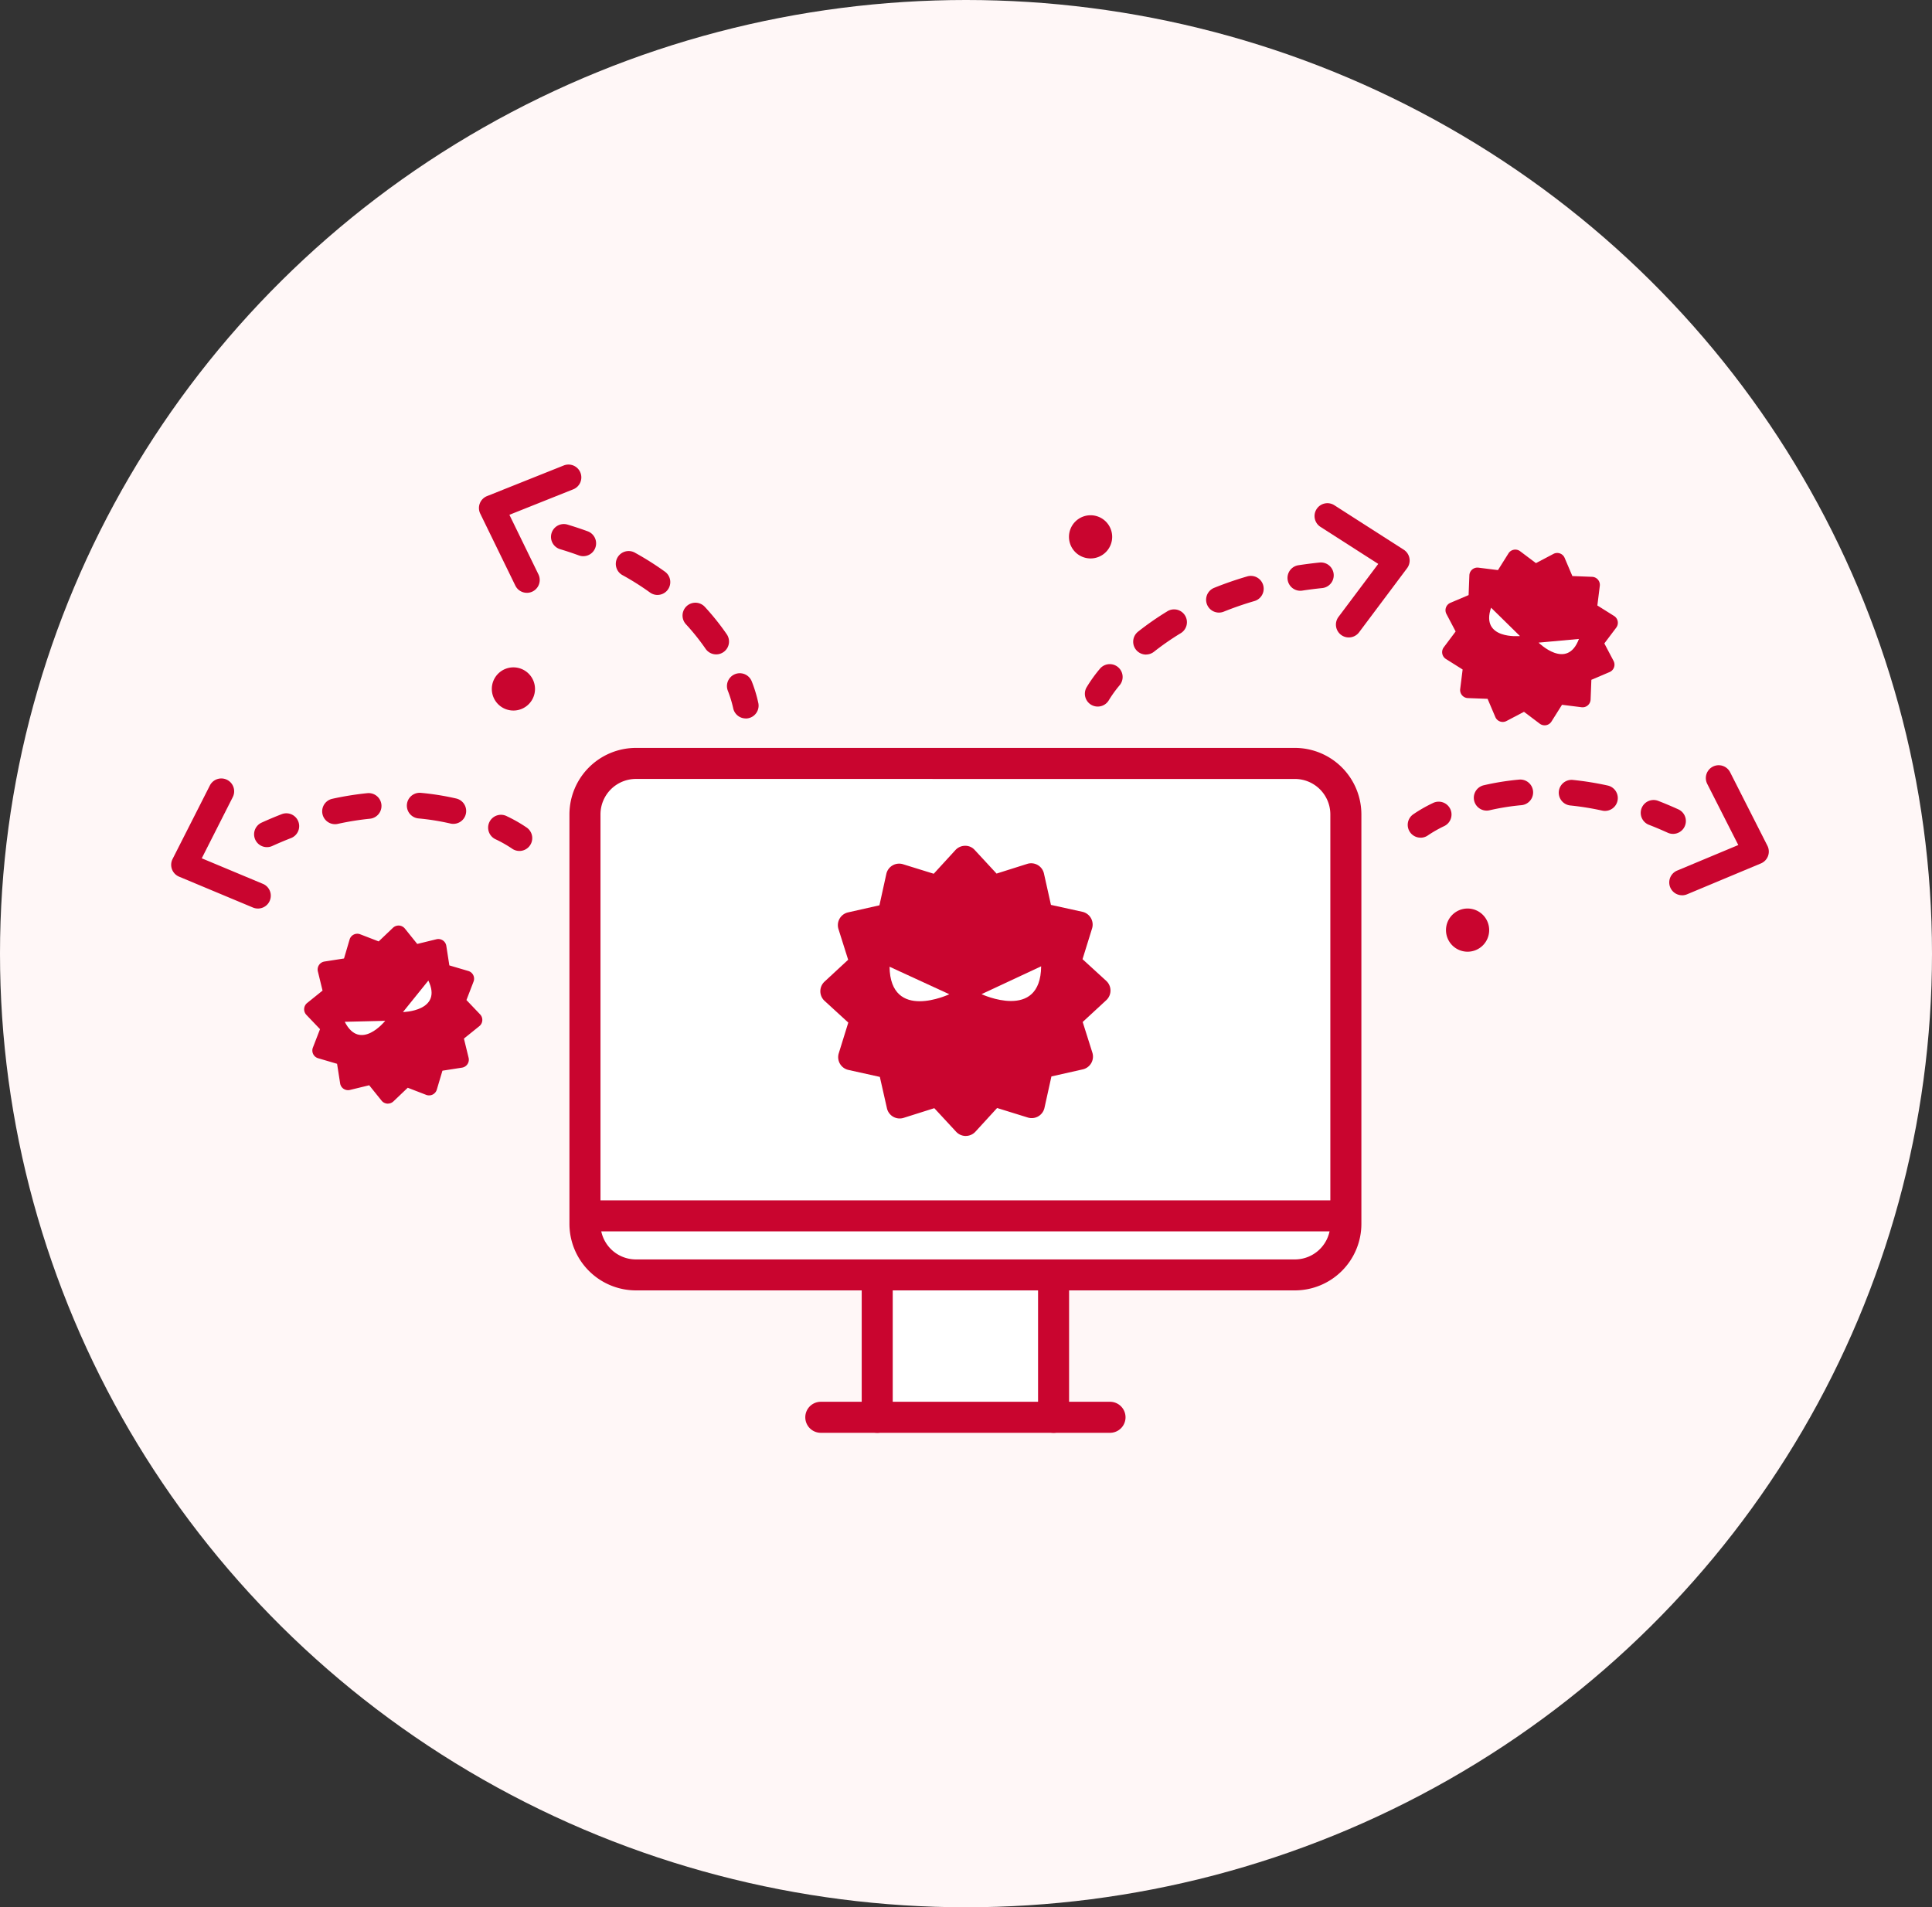<svg xmlns="http://www.w3.org/2000/svg" xmlns:xlink="http://www.w3.org/1999/xlink" width="158" height="156" viewBox="0 0 158 156"><rect x="0" y="0" width="158" height="156" fill="#333333" stroke="none"/><defs><clipPath id="a"><rect width="130.654" height="79.192" fill="none"/></clipPath></defs><g transform="translate(-296 -1566)"><ellipse cx="79" cy="78" rx="79" ry="78" transform="translate(296 1566)" fill="#fff7f7"/><g transform="translate(310 1603.999)"><rect width="14.423" height="11.588" transform="translate(57.739 66.336)" fill="#fff"/><rect width="60.435" height="39.653" transform="translate(34.363 25.673)" fill="#fff"/><g transform="translate(0 0.001)"><g clip-path="url(#a)"><path d="M97.836,71.771H43.947a5.445,5.445,0,0,1-5.438-5.435V32.84A5.445,5.445,0,0,1,43.948,27.4H97.836a5.445,5.445,0,0,1,5.439,5.439V66.332a5.445,5.445,0,0,1-5.439,5.439M43.948,29.938a2.9,2.9,0,0,0-2.9,2.9v33.5a2.9,2.9,0,0,0,2.9,2.9H97.836a2.9,2.9,0,0,0,2.9-2.9V32.84a2.9,2.9,0,0,0-2.9-2.9Z" transform="translate(-5.94 -4.227)" fill="#c9052f"/><path d="M86.264,93.173H62.542a1.269,1.269,0,0,1,0-2.537H86.264a1.269,1.269,0,0,1,0,2.537" transform="translate(-9.451 -13.981)" fill="#c9052f"/><path d="M85.092,91.108a1.269,1.269,0,0,1-1.269-1.269V78.51a1.269,1.269,0,1,1,2.537,0v11.33a1.269,1.269,0,0,1-1.269,1.269" transform="translate(-12.93 -11.915)" fill="#c9052f"/><path d="M68.04,91.108a1.268,1.268,0,0,1-1.269-1.269V78.51a1.269,1.269,0,0,1,2.537,0v11.33a1.268,1.268,0,0,1-1.269,1.269" transform="translate(-10.3 -11.915)" fill="#c9052f"/><path d="M101.88,73.693H39.962a1.269,1.269,0,0,1,0-2.537H101.88a1.269,1.269,0,1,1,0,2.537" transform="translate(-5.968 -10.976)" fill="#c9052f"/><path d="M55.275,23.873a1.051,1.051,0,0,1-1.031-.857,9.714,9.714,0,0,0-.442-1.432,1.05,1.05,0,0,1,1.962-.748,11.128,11.128,0,0,1,.545,1.8,1.05,1.05,0,0,1-.842,1.223,1.06,1.06,0,0,1-.192.018" transform="translate(-8.288 -3.11)" fill="#c9052f"/><path d="M51.21,16.817a1.049,1.049,0,0,1-.866-.455,18.158,18.158,0,0,0-1.62-2.023,1.05,1.05,0,0,1,1.542-1.425,20.171,20.171,0,0,1,1.808,2.257,1.05,1.05,0,0,1-.864,1.646m-4.8-4.861a1.05,1.05,0,0,1-.614-.2,21.9,21.9,0,0,0-2.211-1.4A1.05,1.05,0,1,1,44.6,8.52a23.934,23.934,0,0,1,2.423,1.535,1.05,1.05,0,0,1-.616,1.9" transform="translate(-6.64 -1.294)" fill="#c9052f"/><path d="M39.358,8.379A1.05,1.05,0,0,1,39,8.315q-.746-.273-1.55-.515a1.05,1.05,0,0,1,.607-2.01q.863.26,1.662.552a1.05,1.05,0,0,1-.359,2.037" transform="translate(-5.661 -0.887)" fill="#c9052f"/><path d="M33.681,10.488a1.049,1.049,0,0,1-.945-.59l-2.87-5.886a1.05,1.05,0,0,1,.555-1.435l6.26-2.5a1.05,1.05,0,1,1,.779,1.95L32.25,4.107l2.374,4.871a1.051,1.051,0,0,1-.943,1.511" transform="translate(-4.591 0)" fill="#c9052f"/><path d="M89.4,22.768a1.049,1.049,0,0,1-.914-1.564,11.656,11.656,0,0,1,1.088-1.521A1.05,1.05,0,0,1,91.2,21.016a9.944,9.944,0,0,0-.884,1.223,1.051,1.051,0,0,1-.914.529" transform="translate(-13.629 -2.977)" fill="#c9052f"/><path d="M94.072,17.2a1.05,1.05,0,0,1-.652-1.873,23.91,23.91,0,0,1,2.368-1.649,1.05,1.05,0,1,1,1.094,1.791,22.023,22.023,0,0,0-2.159,1.5,1.048,1.048,0,0,1-.651.227m5.963-3.429a1.05,1.05,0,0,1-.392-2.024c.869-.351,1.781-.666,2.706-.936a1.05,1.05,0,0,1,.589,2.016c-.859.25-1.7.542-2.51.868a1.051,1.051,0,0,1-.392.076" transform="translate(-14.349 -1.662)" fill="#c9052f"/><path d="M108.993,11.78a1.05,1.05,0,0,1-.157-2.088c.561-.085,1.136-.16,1.729-.221a1.05,1.05,0,1,1,.217,2.089q-.837.086-1.628.207a1.026,1.026,0,0,1-.16.013" transform="translate(-16.651 -1.46)" fill="#c9052f"/><path d="M120.622,35.545a1.049,1.049,0,0,1-.618-1.9,11.608,11.608,0,0,1,1.62-.93,1.05,1.05,0,1,1,.923,1.886,10.127,10.127,0,0,0-1.313.747,1.053,1.053,0,0,1-.611.2" transform="translate(-18.444 -5.03)" fill="#c9052f"/><path d="M136.685,33.026A1.039,1.039,0,0,1,136.46,33a23.048,23.048,0,0,0-2.631-.422,1.05,1.05,0,0,1,.21-2.089,25.152,25.152,0,0,1,2.872.461,1.05,1.05,0,0,1-.225,2.075M127.007,33a1.05,1.05,0,0,1-.235-2.073,21.568,21.568,0,0,1,2.892-.463,1.05,1.05,0,0,1,.189,2.092,19.477,19.477,0,0,0-2.609.417,1.028,1.028,0,0,1-.237.027" transform="translate(-19.429 -4.699)" fill="#c9052f"/><path d="M144.746,35.211a1.052,1.052,0,0,1-.433-.094q-.765-.348-1.506-.636a1.05,1.05,0,1,1,.761-1.956q.794.308,1.613.68a1.05,1.05,0,0,1-.435,2.006" transform="translate(-21.925 -5.006)" fill="#c9052f"/><path d="M113.356,14.715a1.05,1.05,0,0,1-.839-1.68L115.768,8.7l-4.724-3.028A1.05,1.05,0,0,1,112.176,3.9l5.676,3.638a1.05,1.05,0,0,1,.274,1.514L114.2,14.294a1.048,1.048,0,0,1-.841.42" transform="translate(-17.054 -0.577)" fill="#c9052f"/><path d="M145.907,39.711a1.05,1.05,0,0,1-.405-2.019l5-2.09L147.962,30.6a1.05,1.05,0,0,1,1.873-.95l3.05,6.012a1.05,1.05,0,0,1-.532,1.444l-6.041,2.526a1.055,1.055,0,0,1-.4.081" transform="translate(-22.344 -4.485)" fill="#c9052f"/><path d="M33.212,36.83a1.05,1.05,0,0,1-.614-.2,10.176,10.176,0,0,0-1.313-.746A1.05,1.05,0,1,1,32.208,34a11.755,11.755,0,0,1,1.621.93,1.05,1.05,0,0,1-.617,1.9" transform="translate(-4.735 -5.228)" fill="#c9052f"/><path d="M15.648,34.308a1.05,1.05,0,0,1-.225-2.075,25.28,25.28,0,0,1,2.872-.461,1.05,1.05,0,0,1,.21,2.09,22.989,22.989,0,0,0-2.631.422,1.037,1.037,0,0,1-.226.025m9.68-.026a1.046,1.046,0,0,1-.238-.027,19.538,19.538,0,0,0-2.61-.418,1.05,1.05,0,0,1,.191-2.092,21.651,21.651,0,0,1,2.892.463,1.05,1.05,0,0,1-.236,2.073" transform="translate(-2.252 -4.897)" fill="#c9052f"/><path d="M9.069,36.494a1.05,1.05,0,0,1-.436-2.006q.818-.372,1.613-.68a1.05,1.05,0,1,1,.762,1.956q-.741.289-1.505.635a1.041,1.041,0,0,1-.434.095" transform="translate(-1.237 -5.204)" fill="#c9052f"/><path d="M7.092,40.994a1.056,1.056,0,0,1-.405-.081L.644,38.386a1.05,1.05,0,0,1-.531-1.444l3.05-6.012a1.05,1.05,0,1,1,1.873.95L2.5,36.885l5,2.09a1.05,1.05,0,0,1-.405,2.019" transform="translate(0 -4.683)" fill="#c9052f"/><path d="M85.624,48.9,83.2,51.146l1,3.155-3.228.728-.711,3.232-3.161-.98-2.234,2.44L72.61,57.295l-3.155,1-.728-3.229-3.232-.71.98-3.161-2.44-2.234,2.427-2.248-1-3.155,3.229-.729.711-3.232,3.16.98,2.235-2.44,2.247,2.428,3.155-1,.729,3.228,3.232.711-.98,3.161Z" transform="translate(-9.877 -5.882)" fill="#c9052f"/><path d="M74.663,60.6a1.073,1.073,0,0,1-.786-.343l-1.787-1.93-2.507.792a1.069,1.069,0,0,1-1.367-.785l-.58-2.565L65.069,55.2a1.071,1.071,0,0,1-.793-1.362l.78-2.512-1.941-1.776a1.072,1.072,0,0,1,0-1.576l1.93-1.786-.792-2.508a1.071,1.071,0,0,1,.785-1.367l2.564-.579.565-2.568a1.071,1.071,0,0,1,1.363-.792l2.513.779,1.776-1.939a1.072,1.072,0,0,1,.787-.348,1.017,1.017,0,0,1,.788.343l1.787,1.93,2.508-.793a1.07,1.07,0,0,1,1.367.785L81.63,41.7l2.569.565a1.072,1.072,0,0,1,.793,1.362l-.78,2.513,1.94,1.776a1.073,1.073,0,0,1,.005,1.575l-1.932,1.787.792,2.508a1.072,1.072,0,0,1-.786,1.367l-2.563.578L81.1,58.3a1.071,1.071,0,0,1-1.362.792l-2.512-.779L75.453,60.25a1.073,1.073,0,0,1-.787.348Zm-2.248-4.57a1.073,1.073,0,0,1,.787.343l1.457,1.575,1.45-1.582a1.072,1.072,0,0,1,1.107-.3l2.048.634.46-2.094a1.073,1.073,0,0,1,.81-.814l2.092-.473-.646-2.044a1.072,1.072,0,0,1,.293-1.108l1.575-1.458-1.582-1.45a1.073,1.073,0,0,1-.3-1.107L82.6,44.1l-2.094-.461a1.07,1.07,0,0,1-.815-.81l-.472-2.092-2.044.647a1.07,1.07,0,0,1-1.107-.293l-1.458-1.575L73.159,41.1a1.069,1.069,0,0,1-1.107.3l-2.047-.635-.461,2.095a1.073,1.073,0,0,1-.81.814l-2.093.472.648,2.045a1.074,1.074,0,0,1-.3,1.109L65.42,48.757,67,50.207a1.073,1.073,0,0,1,.3,1.106l-.635,2.048,2.094.461a1.069,1.069,0,0,1,.814.809l.472,2.092,2.046-.646a1.083,1.083,0,0,1,.321-.05" transform="translate(-9.682 -5.687)" fill="#c9052f"/><path d="M69.461,48.561l4.889,2.251s-4.82,2.277-4.889-2.251" transform="translate(-10.714 -7.491)" fill="#fff"/><path d="M83.232,48.521,78.355,50.8s4.833,2.251,4.877-2.278" transform="translate(-12.086 -7.485)" fill="#fff"/><path d="M136.453,17.752l-1.872.8-.079,2.033-2.02-.249L131.4,22.055l-1.626-1.225-1.8.948-.8-1.872-2.032-.079.25-2.02-1.723-1.083L124.9,15.1l-.947-1.8,1.872-.8.079-2.033,2.02.249L129,9l1.625,1.224,1.8-.948.8,1.872,2.033.079-.25,2.02,1.723,1.083-1.225,1.625Z" transform="translate(-19.077 -1.388)" fill="#c9052f"/><path d="M131.28,22.593a.659.659,0,0,1-.4-.132l-1.291-.973-1.431.753a.657.657,0,0,1-.912-.325l-.633-1.489L125,20.366a.659.659,0,0,1-.628-.738l.2-1.6-1.368-.861a.659.659,0,0,1-.176-.953L124,14.917l-.753-1.431a.657.657,0,0,1,.325-.912l1.488-.633.063-1.615a.653.653,0,0,1,.231-.476.664.664,0,0,1,.507-.152l1.6.2.86-1.368a.657.657,0,0,1,.953-.176l1.292.973L132,8.572a.658.658,0,0,1,.913.325l.633,1.488,1.616.063a.659.659,0,0,1,.628.738l-.2,1.605,1.368.859a.66.66,0,0,1,.176.954l-.973,1.291.753,1.43a.658.658,0,0,1-.325.913l-1.489.633-.063,1.615a.656.656,0,0,1-.231.476.645.645,0,0,1-.507.152l-1.6-.2-.861,1.369a.663.663,0,0,1-.438.3.709.709,0,0,1-.119.01m-1.625-2.54a.656.656,0,0,1,.4.133l1.053.792.7-1.116a.659.659,0,0,1,.639-.3l1.308.162L133.8,18.4a.657.657,0,0,1,.4-.58l1.214-.518-.614-1.167a.658.658,0,0,1,.056-.7l.794-1.053-1.117-.7a.659.659,0,0,1-.3-.638l.162-1.309-1.317-.051a.658.658,0,0,1-.58-.4l-.517-1.214-1.168.614a.656.656,0,0,1-.7-.057l-1.054-.792-.7,1.116a.647.647,0,0,1-.639.3l-1.308-.162-.051,1.317a.657.657,0,0,1-.4.58l-1.215.517.615,1.168a.658.658,0,0,1-.056.7l-.794,1.053,1.116.7a.658.658,0,0,1,.3.638l-.162,1.309,1.318.051a.657.657,0,0,1,.58.4l.517,1.214,1.168-.615a.666.666,0,0,1,.306-.075" transform="translate(-18.957 -1.268)" fill="#c9052f"/><path d="M127.6,13.841l2.361,2.318s-3.262.316-2.361-2.318" transform="translate(-19.659 -2.135)" fill="#fff"/><path d="M135.522,16.864l-3.3.3s2.328,2.306,3.3-.3" transform="translate(-20.396 -2.602)" fill="#fff"/><path d="M26.21,49.048l-.732,1.9,1.4,1.472L25.3,53.694l.481,1.977-2.009.314-.574,1.951L21.3,57.2l-1.472,1.4-1.276-1.586-1.977.482-.314-2.01-1.952-.573.732-1.9-1.4-1.472,1.586-1.275L14.738,48.3l2.009-.314.574-1.952,1.9.732,1.472-1.4,1.275,1.586,1.977-.482.314,2.01Z" transform="translate(-2.103 -6.997)" fill="#c9052f"/><path d="M19.7,59.146h-.042a.657.657,0,0,1-.469-.244l-1.013-1.259-1.571.382a.669.669,0,0,1-.523-.091.655.655,0,0,1-.283-.447l-.25-1.6L14,55.432a.658.658,0,0,1-.429-.869l.583-1.509-1.117-1.171a.665.665,0,0,1-.179-.5.655.655,0,0,1,.244-.469L14.361,49.9l-.383-1.57a.66.66,0,0,1,.539-.807l1.6-.249.456-1.551a.656.656,0,0,1,.869-.428l1.509.582,1.17-1.116a.677.677,0,0,1,.5-.181.667.667,0,0,1,.471.244l1.013,1.26,1.569-.383a.659.659,0,0,1,.808.538l.249,1.6,1.55.457a.657.657,0,0,1,.429.868l-.581,1.509,1.116,1.171a.656.656,0,0,1-.064.967l-1.258,1.014.383,1.57a.66.66,0,0,1-.54.807l-1.6.249L23.705,58a.659.659,0,0,1-.869.428l-1.508-.582-1.171,1.116a.661.661,0,0,1-.455.182m-1.275-2.9a.656.656,0,0,1,.513.246l.826,1.027.954-.91a.655.655,0,0,1,.691-.137l1.232.474.371-1.265a.658.658,0,0,1,.53-.465l1.3-.2-.312-1.281a.658.658,0,0,1,.228-.669l1.028-.827-.912-.954a.659.659,0,0,1-.137-.691l.474-1.231-1.265-.372a.656.656,0,0,1-.464-.529l-.2-1.3L22,47.466a.657.657,0,0,1-.669-.228l-.827-1.028-.954.91a.661.661,0,0,1-.691.138l-1.231-.475L17.26,48.05a.658.658,0,0,1-.531.464l-1.3.2L15.739,50a.656.656,0,0,1-.227.669l-1.028.827.911.954a.658.658,0,0,1,.138.691l-.476,1.231,1.266.372a.662.662,0,0,1,.466.529l.2,1.3,1.28-.313a.652.652,0,0,1,.156-.019" transform="translate(-1.983 -6.877)" fill="#c9052f"/><path d="M16.783,53.873l3.309-.08s-2.045,2.561-3.309.08" transform="translate(-2.589 -8.298)" fill="#fff"/><path d="M24.488,49.9l-2.076,2.577s3.276-.064,2.076-2.577" transform="translate(-3.457 -7.698)" fill="#fff"/><path d="M90.345,6.664A1.766,1.766,0,1,1,88.578,4.9a1.767,1.767,0,0,1,1.767,1.767" transform="translate(-13.391 -0.756)" fill="#c9052f"/><path d="M126.8,44.7a1.766,1.766,0,1,1-1.767-1.767A1.767,1.767,0,0,1,126.8,44.7" transform="translate(-19.014 -6.623)" fill="#c9052f"/><path d="M34.535,21.377a1.766,1.766,0,1,1-1.767-1.767,1.767,1.767,0,0,1,1.767,1.767" transform="translate(-4.782 -3.025)" fill="#c9052f"/></g></g></g></g></svg>